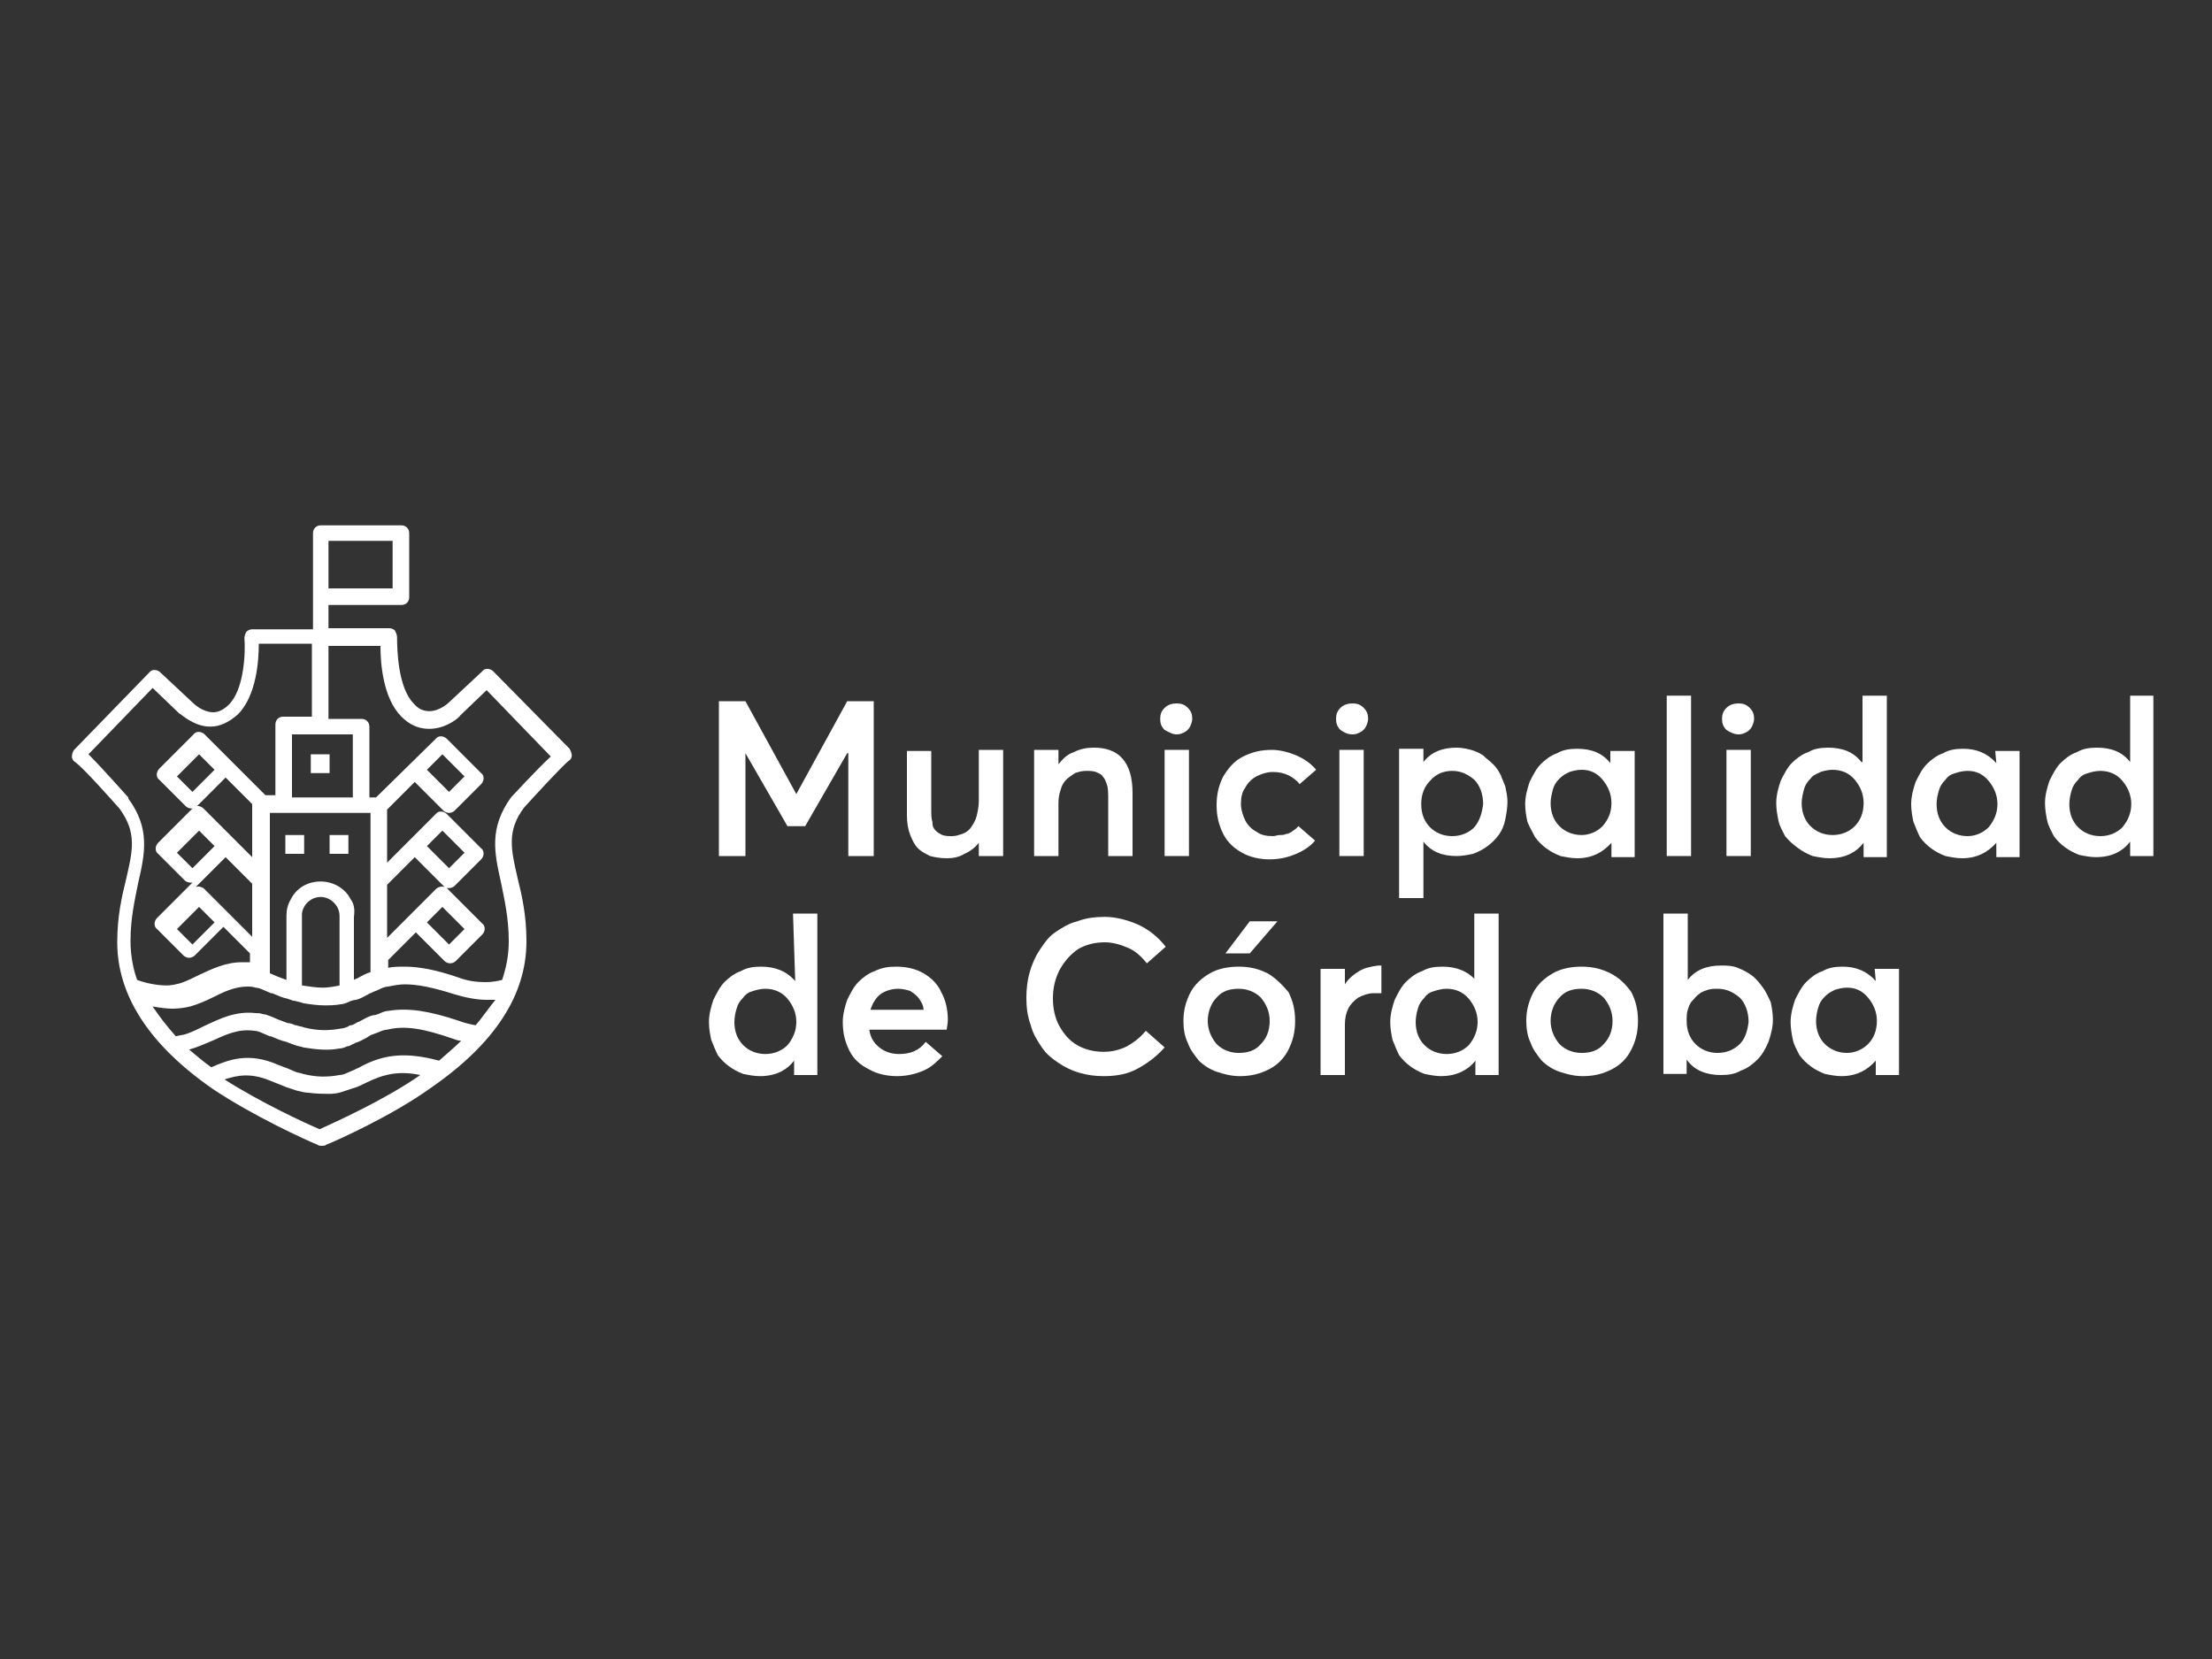 <svg xmlns="http://www.w3.org/2000/svg" xmlns:xlink="http://www.w3.org/1999/xlink" id="Layer_1" x="0px" y="0px" viewBox="0 0 200 150" style="enable-background:new 0 0 200 150;" xml:space="preserve"><rect x="0" y="0" width="200" height="150" fill="#333333" stroke="none"/><style type="text/css">	.st0{fill:#FFFFFF;}</style><polygon class="st0" points="25.8,75.5 25.8,76 25.8,76.2 25.8,76.9 25.8,77.2 27.5,77.2 27.5,76.9 27.5,76.2 27.5,75.5 27.3,75.5  "></polygon><polygon class="st0" points="29.8,75.5 29.8,76.2 29.8,76.9 29.8,77.2 31.5,77.2 31.5,76.9 31.5,76.5 31.5,76.2 31.5,75.5  30.7,75.5 "></polygon><polygon class="st0" points="28.1,68.2 28.1,69.9 29.8,69.9 29.8,68.2 29.7,68.2 28.2,68.2 "></polygon><path class="st0" d="M44.6,60.7c-0.3-0.3-0.8-0.3-1,0l-3,2.8c0,0-0.8,0.8-1.8,0.8c-0.5,0-1-0.2-1.4-0.7c-1.4-1.4-1.5-4.8-1.5-6 c0-0.2-0.1-0.4-0.2-0.6c-0.1-0.1-0.3-0.2-0.5-0.2h-5.5v-2.1h6.6c0.4,0,0.7-0.3,0.7-0.7v-5.8c0-0.4-0.3-0.7-0.7-0.7h-7.1 c-0.1,0-0.1,0-0.2,0c-0.4,0-0.7,0.3-0.7,0.7v8.7h-5.5c-0.2,0-0.4,0.1-0.5,0.2c-0.1,0.1-0.2,0.4-0.2,0.6c0.1,1.2,0,4.6-1.4,6 c-0.4,0.4-0.9,0.7-1.4,0.7c-1,0-1.8-0.8-1.8-0.8l-3-2.8c-0.3-0.3-0.8-0.3-1,0l-6.8,7c-0.1,0.1-0.2,0.4-0.2,0.6 c0,0.2,0.1,0.4,0.3,0.5c0.8,0.6,3.1,3.2,4,4.2c1.6,2.2,1.2,3.8,0.6,6.4c-0.4,1.6-0.8,3.4-0.8,5.7c0,4.8,2.9,9.3,8.7,13.3 c3.6,2.4,8.4,4.6,9.4,5c0,0,0,0,0,0c0.1,0.1,0.3,0.1,0.4,0.1c0,0,0,0,0,0c0.1,0,0.3,0,0.4-0.1l0,0c1-0.4,5.9-2.6,9.4-5.1 c5.8-4,8.7-8.4,8.7-13.3c0-2.3-0.4-4.1-0.8-5.7c-0.6-2.6-1-4.3,0.6-6.4c0.9-1,3.3-3.6,4-4.2c0.2-0.1,0.3-0.3,0.3-0.5 c0-0.2-0.1-0.4-0.2-0.6L44.6,60.7z M29.7,48.9h5.8v4.3h-5.8V48.9z M29.7,66.4h2.2v5.7h-5.5v-5.7h1.8H29.7z M31.7,81.3 c-0.5-1-1.6-1.6-2.7-1.6c-1.2,0-2.2,0.6-2.7,1.6c-0.3,0.5-0.4,1-0.4,1.5v0.1v4.8v0.9c-0.3-0.1-0.5-0.2-0.8-0.3 c-0.2-0.1-0.5-0.2-0.7-0.3v-1.8v-4.8v-2.1v-4.8v-1h0.5h0.6h0.2h0.7h5.5h0.6h0.1h0.7h0.2v1v4.8v2.1v4.8v1.7c-0.4,0.1-0.7,0.3-1.1,0.5 c-0.1,0.1-0.3,0.1-0.4,0.2v-0.9V83v-0.1C32.1,82.2,32,81.7,31.7,81.3 M30.7,82.8v6.3c-0.5,0.1-1,0.2-1.5,0.2c-0.6,0-1.2-0.1-1.9-0.2 v-6.3c0,0,0,0,0-0.1c0,0,0-0.1,0-0.1c0.1-0.8,0.8-1.5,1.7-1.5C29.9,81.1,30.7,81.9,30.7,82.8 M11.8,85.1c0-2.1,0.4-3.8,0.7-5.3 c0.6-2.6,1.1-4.9-0.9-7.6c0,0,0,0,0-0.1C11.5,72,9.3,69.5,8,68.2l5.8-6l2.4,2.3c0.1,0,1.3,1.2,2.8,1.2c0.9,0,1.7-0.4,2.5-1.1 c1.7-1.7,1.9-4.9,1.9-6.4h4.8v6.6h-2.6c-0.4,0-0.7,0.3-0.7,0.7v6.4H24l-5.5-5.5c-0.3-0.3-0.8-0.3-1,0c0,0-0.1,0.1-0.1,0.1l-3,3 c-0.3,0.3-0.3,0.8,0,1l2.4,2.4c0.1,0.1,0.3,0.2,0.5,0.2c0.2,0,0.4-0.1,0.5-0.2l2.6-2.6l2.4,2.4v4.8l-4.4-4.4c-0.3-0.3-0.8-0.3-1,0 c0,0-0.1,0.1-0.1,0.1l-3,3c-0.3,0.3-0.3,0.8,0,1l2.4,2.4c0.1,0.1,0.3,0.2,0.5,0.2c0.1,0,0.2,0,0.2,0c0,0-0.1,0.1-0.1,0.1 c0,0-0.1,0.1-0.1,0.1l-3,3c-0.3,0.3-0.3,0.8,0,1l2.4,2.4c0.1,0.1,0.3,0.2,0.5,0.2c0.2,0,0.4-0.1,0.5-0.2l2.6-2.6l2.4,2.4v0.8 c-0.2,0-0.4,0-0.7,0c-1.5,0-2.7,0.6-3.8,1.1c-0.6,0.3-1.2,0.6-1.8,0.8c-0.4,0.1-0.8,0.2-1.2,0.2c-0.9,0-1.9-0.2-2.7-0.5 C12.1,87.8,11.8,86.5,11.8,85.1 M19.4,69.6l-2,2L16,70.2l2-2L19.4,69.6z M18.5,80.4c-0.2-0.2-0.5-0.3-0.8-0.2c0,0,0.1-0.1,0.1-0.1 l2.6-2.6l2.4,2.4v4.8L18.5,80.4z M19.4,83.4l-2,2L16,84l2-2L19.4,83.4z M17.4,78.5L16,77.1l2-2l1.4,1.4L17.4,78.5z M38,97.2 c-3.3,2.3-7.8,4.3-9.1,4.9c-1.2-0.5-5.3-2.4-8.6-4.5c1.2-0.4,2.4-0.6,4.1,0.1c0.5,0.2,1,0.4,1.5,0.6c0.3,0.1,0.6,0.2,0.9,0.3 c0.4,0.1,0.8,0.2,1.1,0.2c0.7,0.1,1.4,0.1,2,0.1c0.4,0,0.8-0.1,1.1-0.2c0.3-0.1,0.6-0.2,0.9-0.3c0.4-0.1,0.8-0.3,1.2-0.5 c1.6-0.8,3-1.1,4.9-0.7C38.1,97.1,38,97.1,38,97.2 M39.7,95.9c-3-0.8-5-0.6-7.2,0.6c-0.1,0.1-0.3,0.1-0.4,0.2 c-0.2,0.1-0.5,0.2-0.7,0.3c-0.2,0.1-0.5,0.2-0.7,0.2c-1.1,0.2-2.1,0.2-3.3-0.1c-0.2-0.1-0.5-0.1-0.7-0.2c-0.2-0.1-0.5-0.2-0.7-0.3 c-0.3-0.1-0.5-0.2-0.8-0.3c-2.7-1.2-4.5-0.5-6.1,0.2c-0.7-0.5-1.4-1.1-2-1.6c0,0,0,0,0,0c0.7-0.2,1.4-0.5,2.1-0.8 c1.3-0.6,2.4-1.1,3.8-0.9c0.2,0,0.5,0.1,0.7,0.2c0.2,0.1,0.5,0.2,0.7,0.3c0,0,0.1,0,0.1,0c0.5,0.2,0.9,0.4,1.4,0.5 c0.2,0.1,0.3,0.1,0.5,0.2c0.1,0,0.2,0.1,0.3,0.1c0.2,0.1,0.5,0.1,0.7,0.2c1.2,0.2,2.3,0.3,3.3,0.1c0.2,0,0.5-0.1,0.7-0.2 c0.2,0,0.3-0.1,0.5-0.2c0.1,0,0.2-0.1,0.2-0.1c0.4-0.1,0.7-0.3,1.1-0.5c0.1-0.1,0.2-0.1,0.3-0.2c0.3-0.1,0.5-0.2,0.8-0.3 c0.2-0.1,0.5-0.2,0.7-0.2c1.6-0.4,3.3-0.1,5.9,0.8c0.3,0.1,0.5,0.2,0.8,0.2C41.2,94.6,40.5,95.2,39.7,95.9 M43,92.7 c-0.5-0.1-1-0.2-1.5-0.4c-2.7-0.9-4.6-1.2-6.4-0.9c-0.2,0-0.5,0.1-0.7,0.2c-0.2,0.1-0.5,0.2-0.7,0.2c-0.4,0.1-0.7,0.3-1.1,0.5 c-0.1,0.1-0.3,0.1-0.4,0.2c-0.2,0.1-0.3,0.2-0.5,0.2c-0.1,0-0.2,0.1-0.2,0.1c-0.2,0.1-0.5,0.2-0.7,0.2c-1.1,0.2-2.1,0.2-3.3-0.1 c-0.2-0.1-0.5-0.1-0.7-0.2c0,0,0,0-0.1,0c-0.2-0.1-0.5-0.2-0.7-0.2c-0.3-0.1-0.5-0.2-0.8-0.3c-0.2-0.1-0.5-0.2-0.7-0.3 c-0.3-0.1-0.5-0.2-0.7-0.2c-0.3-0.1-0.5-0.1-0.7-0.1c-1.8-0.2-3.2,0.5-4.5,1.1c-0.6,0.3-1.2,0.6-1.8,0.8c-0.3,0.1-0.6,0.1-0.9,0.2 c-0.8-0.9-1.5-1.8-2.1-2.7c0.6,0.1,1.2,0.2,1.8,0.2c0.6,0,1.2-0.1,1.6-0.2c0.7-0.2,1.4-0.5,2-0.8c1-0.5,2-1,3.2-1 c0.2,0,0.4,0,0.7,0.1c0.2,0,0.5,0.1,0.7,0.2c0.2,0.1,0.5,0.2,0.7,0.3c0,0,0.1,0,0.1,0c0.5,0.2,0.9,0.4,1.4,0.5 c0.3,0.1,0.5,0.2,0.7,0.2c0.3,0.1,0.5,0.1,0.7,0.2c0.6,0.1,1.3,0.2,1.9,0.2c0.5,0,1,0,1.5-0.1c0.2,0,0.5-0.1,0.7-0.2 c0.2-0.1,0.5-0.2,0.7-0.2c0.4-0.1,0.7-0.3,1.1-0.5c0.1-0.1,0.3-0.1,0.4-0.2c0.3-0.1,0.5-0.2,0.7-0.3c0.2-0.1,0.5-0.2,0.7-0.2 c0.5-0.1,1-0.2,1.5-0.2c1.2,0,2.6,0.3,4.5,0.9c1,0.3,2,0.5,2.9,0.5c0.3,0,0.5,0,0.8,0C44.2,91.1,43.7,91.9,43,92.7 M46.2,72.1 C46.2,72.1,46.2,72.1,46.2,72.1c-2,2.8-1.5,5-0.9,7.7c0.3,1.5,0.7,3.2,0.7,5.3c0,1.2-0.2,2.3-0.6,3.5c-0.4,0.1-0.9,0.2-1.5,0.2 c-0.8,0-1.6-0.1-2.4-0.4c-2-0.7-3.6-1-4.9-1c-0.5,0-1,0-1.5,0.1v-0.7l2.5-2.5l2.6,2.6c0.1,0.1,0.3,0.2,0.5,0.2 c0.2,0,0.4-0.1,0.5-0.2l2.4-2.4c0.3-0.3,0.3-0.8,0-1l-3-3c0,0-0.1-0.1-0.1-0.1c0,0-0.1-0.1-0.1-0.1c0.1,0,0.2,0,0.2,0 c0.2,0,0.4-0.1,0.5-0.2l2.4-2.4c0.3-0.3,0.3-0.8,0-1l-3-3c0,0-0.1-0.1-0.1-0.1c-0.3-0.3-0.8-0.3-1,0l-4.4,4.4v-4.8l2.5-2.5l2.6,2.6 c0.1,0.1,0.3,0.2,0.5,0.2c0.2,0,0.4-0.1,0.5-0.2l2.4-2.4c0.3-0.3,0.3-0.8,0-1l-3-3c0,0-0.1-0.1-0.1-0.1c-0.3-0.3-0.8-0.3-1,0 L34,72.1h-0.6v-6.4c0-0.4-0.3-0.7-0.7-0.7h-3v-6.6h4.7c0,1.5,0.2,4.7,1.9,6.4c0.7,0.7,1.5,1.1,2.5,1.1c1.6,0,2.8-1.1,2.8-1.2 l2.4-2.3l5.8,6C48.6,69.5,46.3,72,46.2,72.1 M40.1,80.1c0,0,0.1,0.1,0.1,0.1c-0.3-0.1-0.6,0-0.8,0.2l-4.4,4.4V80l2.5-2.5L40.1,80.1z  M38.6,76.5l1.4-1.4l2,2l-1.4,1.4L38.6,76.5z M42,84l-1.4,1.4l-2-2L40,82L42,84z M38.6,69.6l1.4-1.4l2,2l-1.4,1.4L38.6,69.6z"></path><polygon class="st0" points="67.4,68.1 67.4,68.1 71.2,74.7 72.8,74.7 76.6,68.1 76.7,68.1 76.7,77.4 79,77.4 79,63.4 76.6,63.4  72,71.8 72,71.8 67.4,63.4 65,63.4 65,77.4 67.4,77.4 "></polygon><path class="st0" d="M88.5,72.4c0,0.5-0.1,1-0.2,1.4c-0.1,0.4-0.3,0.7-0.5,1c-0.2,0.3-0.5,0.5-0.8,0.6c-0.3,0.1-0.6,0.2-0.9,0.2 c-0.3,0-0.6,0-0.9-0.1c-0.2-0.1-0.4-0.2-0.6-0.4c-0.2-0.2-0.3-0.4-0.3-0.8c-0.1-0.3-0.1-0.7-0.1-1.2v-5.2H82v5.8 c0,0.7,0.1,1.3,0.3,1.8c0.2,0.5,0.4,0.9,0.7,1.2c0.3,0.3,0.7,0.5,1.1,0.7c0.4,0.1,0.9,0.2,1.5,0.2c0.6,0,1.1-0.1,1.6-0.4 c0.5-0.2,1-0.6,1.3-1h0v1.2h2.2v-9.6h-2.2L88.5,72.4L88.5,72.4z"></path><path class="st0" d="M95.7,72.6c0-0.5,0.1-0.9,0.2-1.2c0.1-0.4,0.3-0.7,0.5-0.9c0.2-0.2,0.5-0.4,0.8-0.6c0.3-0.1,0.6-0.2,1-0.2 c0.3,0,0.6,0,0.9,0.1c0.2,0.1,0.5,0.2,0.6,0.4c0.2,0.2,0.3,0.5,0.4,0.8c0.1,0.3,0.1,0.8,0.1,1.3v5.1h2.2v-5.7c0-1.4-0.3-2.4-0.9-3.1 c-0.6-0.7-1.5-1-2.6-1c-0.6,0-1.2,0.1-1.8,0.4c-0.6,0.2-1,0.6-1.4,1.1h0v-1.3h-2.2v9.6h2.2L95.7,72.6L95.7,72.6z"></path><path class="st0" d="M106.4,66.4c0.3,0,0.5-0.1,0.7-0.2c0.2-0.1,0.4-0.3,0.5-0.5c0.1-0.2,0.2-0.5,0.2-0.7c0-0.4-0.1-0.7-0.4-1 c-0.3-0.3-0.6-0.4-1-0.4c-0.4,0-0.8,0.1-1.1,0.4c-0.3,0.3-0.4,0.6-0.4,1c0,0.4,0.1,0.7,0.4,1C105.7,66.2,106,66.4,106.4,66.4"></path><rect x="105.3" y="67.8" class="st0" width="2.2" height="9.6"></rect><path class="st0" d="M117.2,74.9c-0.1,0.1-0.3,0.2-0.4,0.3c-0.2,0.1-0.3,0.2-0.5,0.2c-0.2,0.1-0.4,0.1-0.6,0.1 c-0.2,0-0.4,0.1-0.6,0.1c-0.6,0-1.1-0.1-1.5-0.4c-0.4-0.2-0.8-0.6-1-1c-0.2-0.4-0.4-1-0.4-1.5c0-0.6,0.1-1.1,0.4-1.5 c0.2-0.4,0.6-0.8,1-1c0.4-0.2,0.9-0.4,1.5-0.4c0.5,0,1,0.1,1.4,0.3c0.4,0.2,0.8,0.5,1,0.8l1.5-1.3c-0.5-0.6-1.1-1-1.8-1.3 c-0.7-0.3-1.5-0.5-2.2-0.5c-1,0-1.8,0.2-2.6,0.6c-0.8,0.4-1.3,1-1.8,1.8c-0.4,0.8-0.6,1.6-0.6,2.6c0,1,0.2,1.8,0.6,2.6 c0.4,0.8,1,1.3,1.7,1.7c0.7,0.4,1.6,0.6,2.5,0.6c0.9,0,1.7-0.2,2.4-0.5c0.7-0.3,1.3-0.7,1.7-1.2l-1.5-1.3 C117.4,74.7,117.3,74.8,117.2,74.9"></path><path class="st0" d="M122.3,66.4c0.3,0,0.5-0.1,0.7-0.2c0.2-0.1,0.4-0.3,0.5-0.5c0.1-0.2,0.2-0.5,0.2-0.7c0-0.4-0.1-0.7-0.4-1 c-0.3-0.3-0.6-0.4-1-0.4c-0.4,0-0.8,0.1-1.1,0.4c-0.3,0.3-0.4,0.6-0.4,1c0,0.4,0.1,0.7,0.4,1C121.5,66.2,121.8,66.4,122.3,66.4"></path><rect x="121.1" y="67.8" class="st0" width="2.2" height="9.6"></rect><path class="st0" d="M135.7,70.1c-0.2-0.4-0.4-0.7-0.7-1c-0.3-0.3-0.6-0.5-0.9-0.8c-0.3-0.2-0.7-0.4-1.1-0.5 c-0.4-0.1-0.8-0.2-1.3-0.2c-1.3,0-2.3,0.4-3,1.3h0v-1.2h-2.2v13.5h2.2v-5.1h0c0.7,0.9,1.7,1.3,3,1.3c0.5,0,1-0.1,1.5-0.2 c0.5-0.2,0.9-0.4,1.3-0.7c0.4-0.3,0.7-0.6,1-1c0.3-0.4,0.5-0.9,0.6-1.4c0.1-0.5,0.2-1.1,0.2-1.6c0-0.5-0.1-0.9-0.2-1.4 C136,70.8,135.8,70.4,135.7,70.1 M133.3,74.8c-0.5,0.5-1.2,0.8-2,0.8c-0.8,0-1.5-0.3-2-0.8c-0.5-0.5-0.8-1.2-0.8-2.1 s0.3-1.6,0.8-2.1c0.5-0.6,1.2-0.9,2-0.9c0.8,0,1.4,0.3,2,0.8c0.5,0.5,0.8,1.3,0.8,2.2C134,73.5,133.8,74.2,133.3,74.8"></path><path class="st0" d="M138.8,75.7c0.3,0.4,0.6,0.7,1,1c0.4,0.3,0.8,0.5,1.3,0.7c0.5,0.1,1,0.2,1.5,0.2c1.3,0,2.3-0.5,3.1-1.4h0v1.3 h2.1v-9.6h-2.2V69h0c-0.7-0.9-1.7-1.3-3-1.3c-0.7,0-1.3,0.1-1.8,0.4c-0.6,0.2-1.1,0.6-1.5,1c-0.4,0.4-0.7,1-1,1.6 c-0.2,0.6-0.4,1.3-0.4,2c0,0.6,0.1,1.1,0.2,1.6C138.3,74.8,138.6,75.3,138.8,75.7 M140.4,71.4c0.1-0.4,0.3-0.7,0.6-1 c0.3-0.3,0.5-0.4,0.9-0.6c0.3-0.1,0.7-0.2,1.1-0.2c0.8,0,1.4,0.3,1.9,0.9c0.5,0.6,0.8,1.3,0.8,2.1c0,0.9-0.3,1.5-0.8,2.1 c-0.5,0.5-1.2,0.8-1.9,0.8c-0.8,0-1.5-0.3-2-0.8c-0.5-0.5-0.8-1.2-0.8-2.1C140.2,72.2,140.3,71.8,140.4,71.4"></path><rect x="150.7" y="62.9" class="st0" width="2.2" height="14.5"></rect><rect x="156.1" y="67.8" class="st0" width="2.2" height="9.6"></rect><path class="st0" d="M157.2,66.4c0.3,0,0.5-0.1,0.7-0.2c0.2-0.1,0.4-0.3,0.5-0.5c0.1-0.2,0.2-0.5,0.2-0.7c0-0.4-0.1-0.7-0.4-1 c-0.3-0.3-0.6-0.4-1-0.4c-0.4,0-0.8,0.1-1.1,0.4c-0.3,0.3-0.4,0.6-0.4,1c0,0.4,0.1,0.7,0.4,1C156.4,66.2,156.8,66.4,157.2,66.4"></path><path class="st0" d="M162.6,76.7c0.4,0.3,0.8,0.5,1.3,0.7c0.5,0.1,1,0.2,1.5,0.2c1.4,0,2.4-0.5,3.1-1.4h0v1.3h2.1V62.9h-2.2v6h-0.1 c-0.7-0.9-1.7-1.3-3-1.3c-0.7,0-1.3,0.1-1.8,0.4c-0.6,0.2-1.1,0.6-1.5,1c-0.4,0.4-0.7,1-1,1.6c-0.2,0.6-0.4,1.3-0.4,2 c0,0.6,0.1,1.1,0.2,1.6c0.1,0.5,0.4,1,0.6,1.4C161.8,76.1,162.2,76.4,162.6,76.7 M163.1,71.4c0.1-0.4,0.3-0.7,0.6-1 c0.2-0.3,0.5-0.4,0.9-0.6c0.3-0.1,0.7-0.2,1.1-0.2c0.8,0,1.5,0.3,2,0.9c0.5,0.6,0.8,1.3,0.8,2.1c0,0.9-0.3,1.6-0.8,2.1 s-1.2,0.8-2,0.8c-0.8,0-1.5-0.3-2-0.8c-0.5-0.5-0.8-1.2-0.8-2.1C162.9,72.2,163,71.8,163.1,71.4"></path><path class="st0" d="M180.5,69L180.5,69c-0.8-0.9-1.8-1.3-3-1.3c-0.7,0-1.3,0.1-1.8,0.4c-0.6,0.2-1.1,0.6-1.5,1 c-0.4,0.4-0.7,1-1,1.6c-0.2,0.6-0.4,1.3-0.4,2c0,0.6,0.1,1.1,0.2,1.6c0.2,0.5,0.4,1,0.6,1.4c0.3,0.4,0.6,0.7,1,1 c0.4,0.3,0.8,0.5,1.3,0.7c0.5,0.1,1,0.2,1.5,0.2c1.3,0,2.3-0.5,3.1-1.4h0v1.3h2.1v-9.6h-2.2L180.5,69L180.5,69z M179.8,74.8 c-0.5,0.5-1.2,0.8-1.9,0.8c-0.8,0-1.5-0.3-2-0.8c-0.5-0.5-0.8-1.2-0.8-2.1c0-0.4,0.1-0.9,0.2-1.2c0.1-0.4,0.3-0.7,0.6-1 c0.2-0.3,0.5-0.5,0.9-0.6c0.3-0.1,0.7-0.2,1.1-0.2c0.8,0,1.4,0.3,1.9,0.9c0.5,0.6,0.8,1.3,0.8,2.1C180.6,73.5,180.3,74.2,179.8,74.8 "></path><path class="st0" d="M192.6,62.9v6h0c-0.7-0.9-1.7-1.3-3-1.3c-0.7,0-1.3,0.1-1.8,0.4c-0.6,0.2-1.1,0.6-1.5,1c-0.4,0.4-0.7,1-1,1.6 c-0.2,0.6-0.4,1.3-0.4,2c0,0.6,0.1,1.1,0.2,1.6c0.1,0.5,0.4,1,0.6,1.4c0.3,0.4,0.6,0.7,1,1c0.4,0.3,0.8,0.5,1.3,0.7 c0.5,0.1,1,0.2,1.5,0.2c1.4,0,2.4-0.5,3.1-1.4h0v1.3h2.1V62.9H192.6z M191.9,74.8c-0.5,0.5-1.2,0.8-2,0.8c-0.8,0-1.5-0.3-2-0.8 c-0.5-0.5-0.8-1.2-0.8-2.1c0-0.4,0.1-0.9,0.2-1.2c0.1-0.4,0.3-0.7,0.6-1c0.2-0.3,0.5-0.5,0.9-0.6c0.3-0.1,0.7-0.2,1.1-0.2 c0.8,0,1.5,0.3,2,0.9c0.5,0.6,0.8,1.3,0.8,2.1C192.7,73.5,192.4,74.2,191.9,74.8"></path><path class="st0" d="M71.9,88.7L71.9,88.7c-0.8-0.9-1.8-1.3-3.1-1.3c-0.7,0-1.3,0.1-1.8,0.4c-0.6,0.2-1.1,0.6-1.5,1 c-0.4,0.4-0.7,1-1,1.6c-0.2,0.6-0.4,1.3-0.4,2c0,0.6,0.1,1.1,0.2,1.6c0.2,0.5,0.4,1,0.6,1.4c0.3,0.4,0.6,0.7,1,1 c0.4,0.3,0.8,0.5,1.3,0.7c0.5,0.1,1,0.2,1.5,0.2c1.4,0,2.4-0.5,3.1-1.4h0v1.3h2.1V82.6h-2.2L71.9,88.7L71.9,88.7z M71.2,94.5 c-0.5,0.5-1.2,0.8-2,0.8c-0.8,0-1.5-0.3-2-0.8c-0.5-0.5-0.8-1.2-0.8-2.1c0-0.4,0.1-0.9,0.2-1.2c0.1-0.4,0.3-0.7,0.6-1 c0.2-0.3,0.5-0.5,0.9-0.6c0.3-0.1,0.7-0.2,1.1-0.2c0.8,0,1.5,0.3,2,0.9c0.5,0.6,0.8,1.3,0.8,2.1C72,93.2,71.7,93.9,71.2,94.5"></path><path class="st0" d="M83.5,88c-0.7-0.4-1.5-0.6-2.5-0.6c-0.7,0-1.3,0.1-1.9,0.4c-0.6,0.2-1.1,0.6-1.5,1c-0.4,0.4-0.7,1-1,1.6 c-0.2,0.6-0.4,1.3-0.4,2c0,1,0.2,1.8,0.6,2.6c0.4,0.8,1,1.3,1.8,1.7c0.7,0.4,1.6,0.6,2.5,0.6c0.9,0,1.7-0.2,2.4-0.5 c0.7-0.3,1.2-0.8,1.7-1.3l-1.5-1.3c-0.6,0.8-1.4,1.1-2.4,1.1c-0.7,0-1.3-0.2-1.8-0.6c-0.5-0.4-0.8-0.9-0.9-1.6h7 c0-0.2,0.1-0.5,0.1-0.9c0-0.9-0.2-1.8-0.6-2.5C84.8,89,84.2,88.4,83.5,88 M78.7,91.3c0.2-0.6,0.5-1.1,0.9-1.4c0.4-0.3,1-0.5,1.6-0.5 c0.4,0,0.8,0.1,1.1,0.2c0.3,0.2,0.6,0.4,0.8,0.7c0.2,0.3,0.4,0.6,0.4,1H78.7z"></path><path class="st0" d="M97.5,85.8c0.7-0.4,1.5-0.6,2.4-0.6c0.7,0,1.4,0.2,2.1,0.5c0.7,0.3,1.2,0.8,1.7,1.4l1.7-1.5 c-0.7-0.9-1.6-1.6-2.5-2s-2-0.7-3-0.7c-0.9,0-1.7,0.1-2.5,0.4c-0.8,0.2-1.4,0.6-2,1c-0.6,0.4-1,1-1.4,1.6c-0.4,0.6-0.7,1.3-0.9,2 c-0.2,0.7-0.3,1.5-0.3,2.3c0,0.9,0.1,1.7,0.4,2.5c0.2,0.8,0.6,1.4,1,2c0.4,0.6,0.9,1,1.5,1.4c0.6,0.4,1.2,0.7,1.9,0.9 c0.7,0.2,1.4,0.3,2.2,0.3c1.2,0,2.2-0.2,3.1-0.7c0.9-0.5,1.7-1.1,2.4-1.9l-1.7-1.5c-0.5,0.6-1,1-1.7,1.4c-0.6,0.3-1.3,0.5-2.1,0.5 c-0.9,0-1.7-0.2-2.4-0.6c-0.7-0.4-1.2-1-1.6-1.7c-0.4-0.7-0.6-1.6-0.6-2.5c0-1,0.2-1.8,0.6-2.6C96.3,86.8,96.9,86.2,97.5,85.8"></path><polygon class="st0" points="115.5,83.3 113,83.3 110.8,86.2 113,86.2 "></polygon><path class="st0" d="M114.6,88c-0.8-0.4-1.6-0.6-2.6-0.6c-1,0-1.9,0.2-2.6,0.6s-1.4,1-1.8,1.8c-0.4,0.8-0.6,1.6-0.6,2.5 c0,0.7,0.1,1.4,0.4,2c0.2,0.6,0.6,1.1,1,1.6c0.4,0.4,1,0.8,1.6,1c0.6,0.2,1.3,0.4,2.1,0.4c1,0,1.8-0.2,2.6-0.6 c0.8-0.4,1.4-1,1.8-1.8c0.4-0.8,0.6-1.6,0.6-2.6c0-1-0.2-1.8-0.6-2.6C115.9,89,115.3,88.4,114.6,88 M114,94.4 c-0.5,0.6-1.2,0.8-2,0.8c-0.8,0-1.5-0.3-2-0.8c-0.5-0.6-0.8-1.3-0.8-2.1c0-0.8,0.3-1.6,0.8-2.1c0.5-0.6,1.2-0.8,2-0.8 c0.8,0,1.5,0.3,2,0.8c0.5,0.6,0.8,1.3,0.8,2.1C114.8,93.2,114.5,93.9,114,94.4"></path><path class="st0" d="M122.9,87.8c-0.5,0.3-1,0.7-1.3,1.2h0v-1.4h-2.2v9.6h2.2v-4.6c0-0.5,0.1-1,0.3-1.4c0.2-0.4,0.5-0.7,0.9-1 c0.4-0.2,0.9-0.4,1.4-0.4c0.2,0,0.4,0,0.7,0v-2.5c-0.1,0-0.1,0-0.3,0C123.9,87.4,123.4,87.5,122.9,87.8"></path><path class="st0" d="M133.5,88.7L133.5,88.7c-0.8-0.9-1.8-1.3-3.1-1.3c-0.7,0-1.3,0.1-1.8,0.4c-0.6,0.2-1.1,0.6-1.5,1 c-0.4,0.4-0.7,1-1,1.6c-0.2,0.6-0.4,1.3-0.4,2c0,0.6,0.1,1.1,0.2,1.6c0.2,0.5,0.4,1,0.6,1.4c0.3,0.4,0.6,0.7,1,1 c0.4,0.3,0.8,0.5,1.3,0.7c0.5,0.1,1,0.2,1.5,0.2c1.3,0,2.4-0.5,3.1-1.4h0v1.3h2.1V82.6h-2.2V88.7z M132.8,94.5 c-0.5,0.5-1.2,0.8-2,0.8c-0.8,0-1.5-0.3-2-0.8c-0.5-0.5-0.8-1.2-0.8-2.1c0-0.4,0.1-0.9,0.2-1.2c0.1-0.4,0.3-0.7,0.6-1 c0.2-0.3,0.5-0.5,0.9-0.6c0.3-0.1,0.7-0.2,1.1-0.2c0.8,0,1.5,0.3,2,0.9c0.5,0.6,0.8,1.3,0.8,2.1C133.6,93.2,133.3,93.9,132.8,94.5"></path><path class="st0" d="M145.6,88c-0.8-0.4-1.6-0.6-2.6-0.6c-1,0-1.9,0.2-2.6,0.6s-1.4,1-1.8,1.8c-0.4,0.8-0.6,1.6-0.6,2.5 c0,0.7,0.1,1.4,0.4,2c0.2,0.6,0.6,1.1,1,1.6c0.4,0.4,1,0.8,1.6,1c0.6,0.2,1.3,0.4,2.1,0.4c1,0,1.8-0.2,2.6-0.6 c0.8-0.4,1.4-1,1.8-1.8c0.4-0.8,0.6-1.6,0.6-2.6c0-1-0.2-1.8-0.6-2.6C147,89,146.4,88.4,145.6,88 M145,94.4c-0.5,0.6-1.2,0.8-2,0.8 c-0.8,0-1.5-0.3-2-0.8c-0.5-0.6-0.8-1.3-0.8-2.1c0-0.8,0.3-1.6,0.8-2.1c0.5-0.6,1.2-0.8,2-0.8c0.8,0,1.5,0.3,2,0.8 c0.5,0.6,0.8,1.3,0.8,2.1C145.8,93.2,145.5,93.9,145,94.4"></path><path class="st0" d="M159.4,89.3c-0.3-0.4-0.6-0.8-1-1.1c-0.4-0.3-0.8-0.5-1.3-0.7c-0.5-0.2-1-0.2-1.5-0.2c-1.3,0-2.3,0.4-3,1.3h0 v-6h-2.2v14.5h2.1v-1.3h0c0.7,1,1.8,1.4,3.1,1.4c0.7,0,1.3-0.1,1.8-0.4c0.6-0.2,1.1-0.6,1.5-1c0.4-0.4,0.7-0.9,1-1.6 c0.2-0.6,0.4-1.3,0.4-2c0-0.6-0.1-1.1-0.2-1.6C159.9,90.2,159.7,89.7,159.4,89.3 M157.3,94.4c-0.5,0.5-1.2,0.8-2,0.8 c-0.8,0-1.5-0.3-2-0.8c-0.5-0.5-0.8-1.2-0.8-2.1c0-0.3,0-0.7,0.1-1c0.1-0.3,0.2-0.6,0.4-0.8c0.2-0.2,0.4-0.5,0.6-0.6 c0.2-0.2,0.5-0.3,0.8-0.4c0.3-0.1,0.6-0.1,0.9-0.1c0.8,0,1.4,0.3,2,0.8c0.5,0.5,0.8,1.3,0.8,2.2C158,93.2,157.8,93.9,157.3,94.4"></path><path class="st0" d="M169.6,88.7L169.6,88.7c-0.8-0.9-1.8-1.3-3-1.3c-0.7,0-1.3,0.1-1.8,0.4c-0.6,0.2-1.1,0.6-1.5,1 c-0.4,0.4-0.7,1-1,1.6c-0.2,0.6-0.4,1.3-0.4,2c0,0.6,0.1,1.1,0.2,1.6c0.1,0.5,0.4,1,0.6,1.4c0.3,0.4,0.6,0.7,1,1 c0.4,0.3,0.8,0.5,1.3,0.7c0.5,0.1,1,0.2,1.5,0.2c1.3,0,2.3-0.5,3.1-1.4h0v1.3h2.1v-9.6h-2.2L169.6,88.7L169.6,88.7z M168.9,94.4 c-0.5,0.5-1.2,0.8-1.9,0.8c-0.8,0-1.5-0.3-2-0.8c-0.5-0.5-0.8-1.2-0.8-2.1c0-0.4,0.1-0.9,0.2-1.2c0.1-0.4,0.3-0.7,0.6-1 c0.3-0.3,0.5-0.4,0.9-0.6c0.3-0.1,0.7-0.2,1.1-0.2c0.8,0,1.4,0.3,1.9,0.9c0.5,0.6,0.8,1.3,0.8,2.1C169.7,93.2,169.4,93.9,168.9,94.4 "></path></svg>